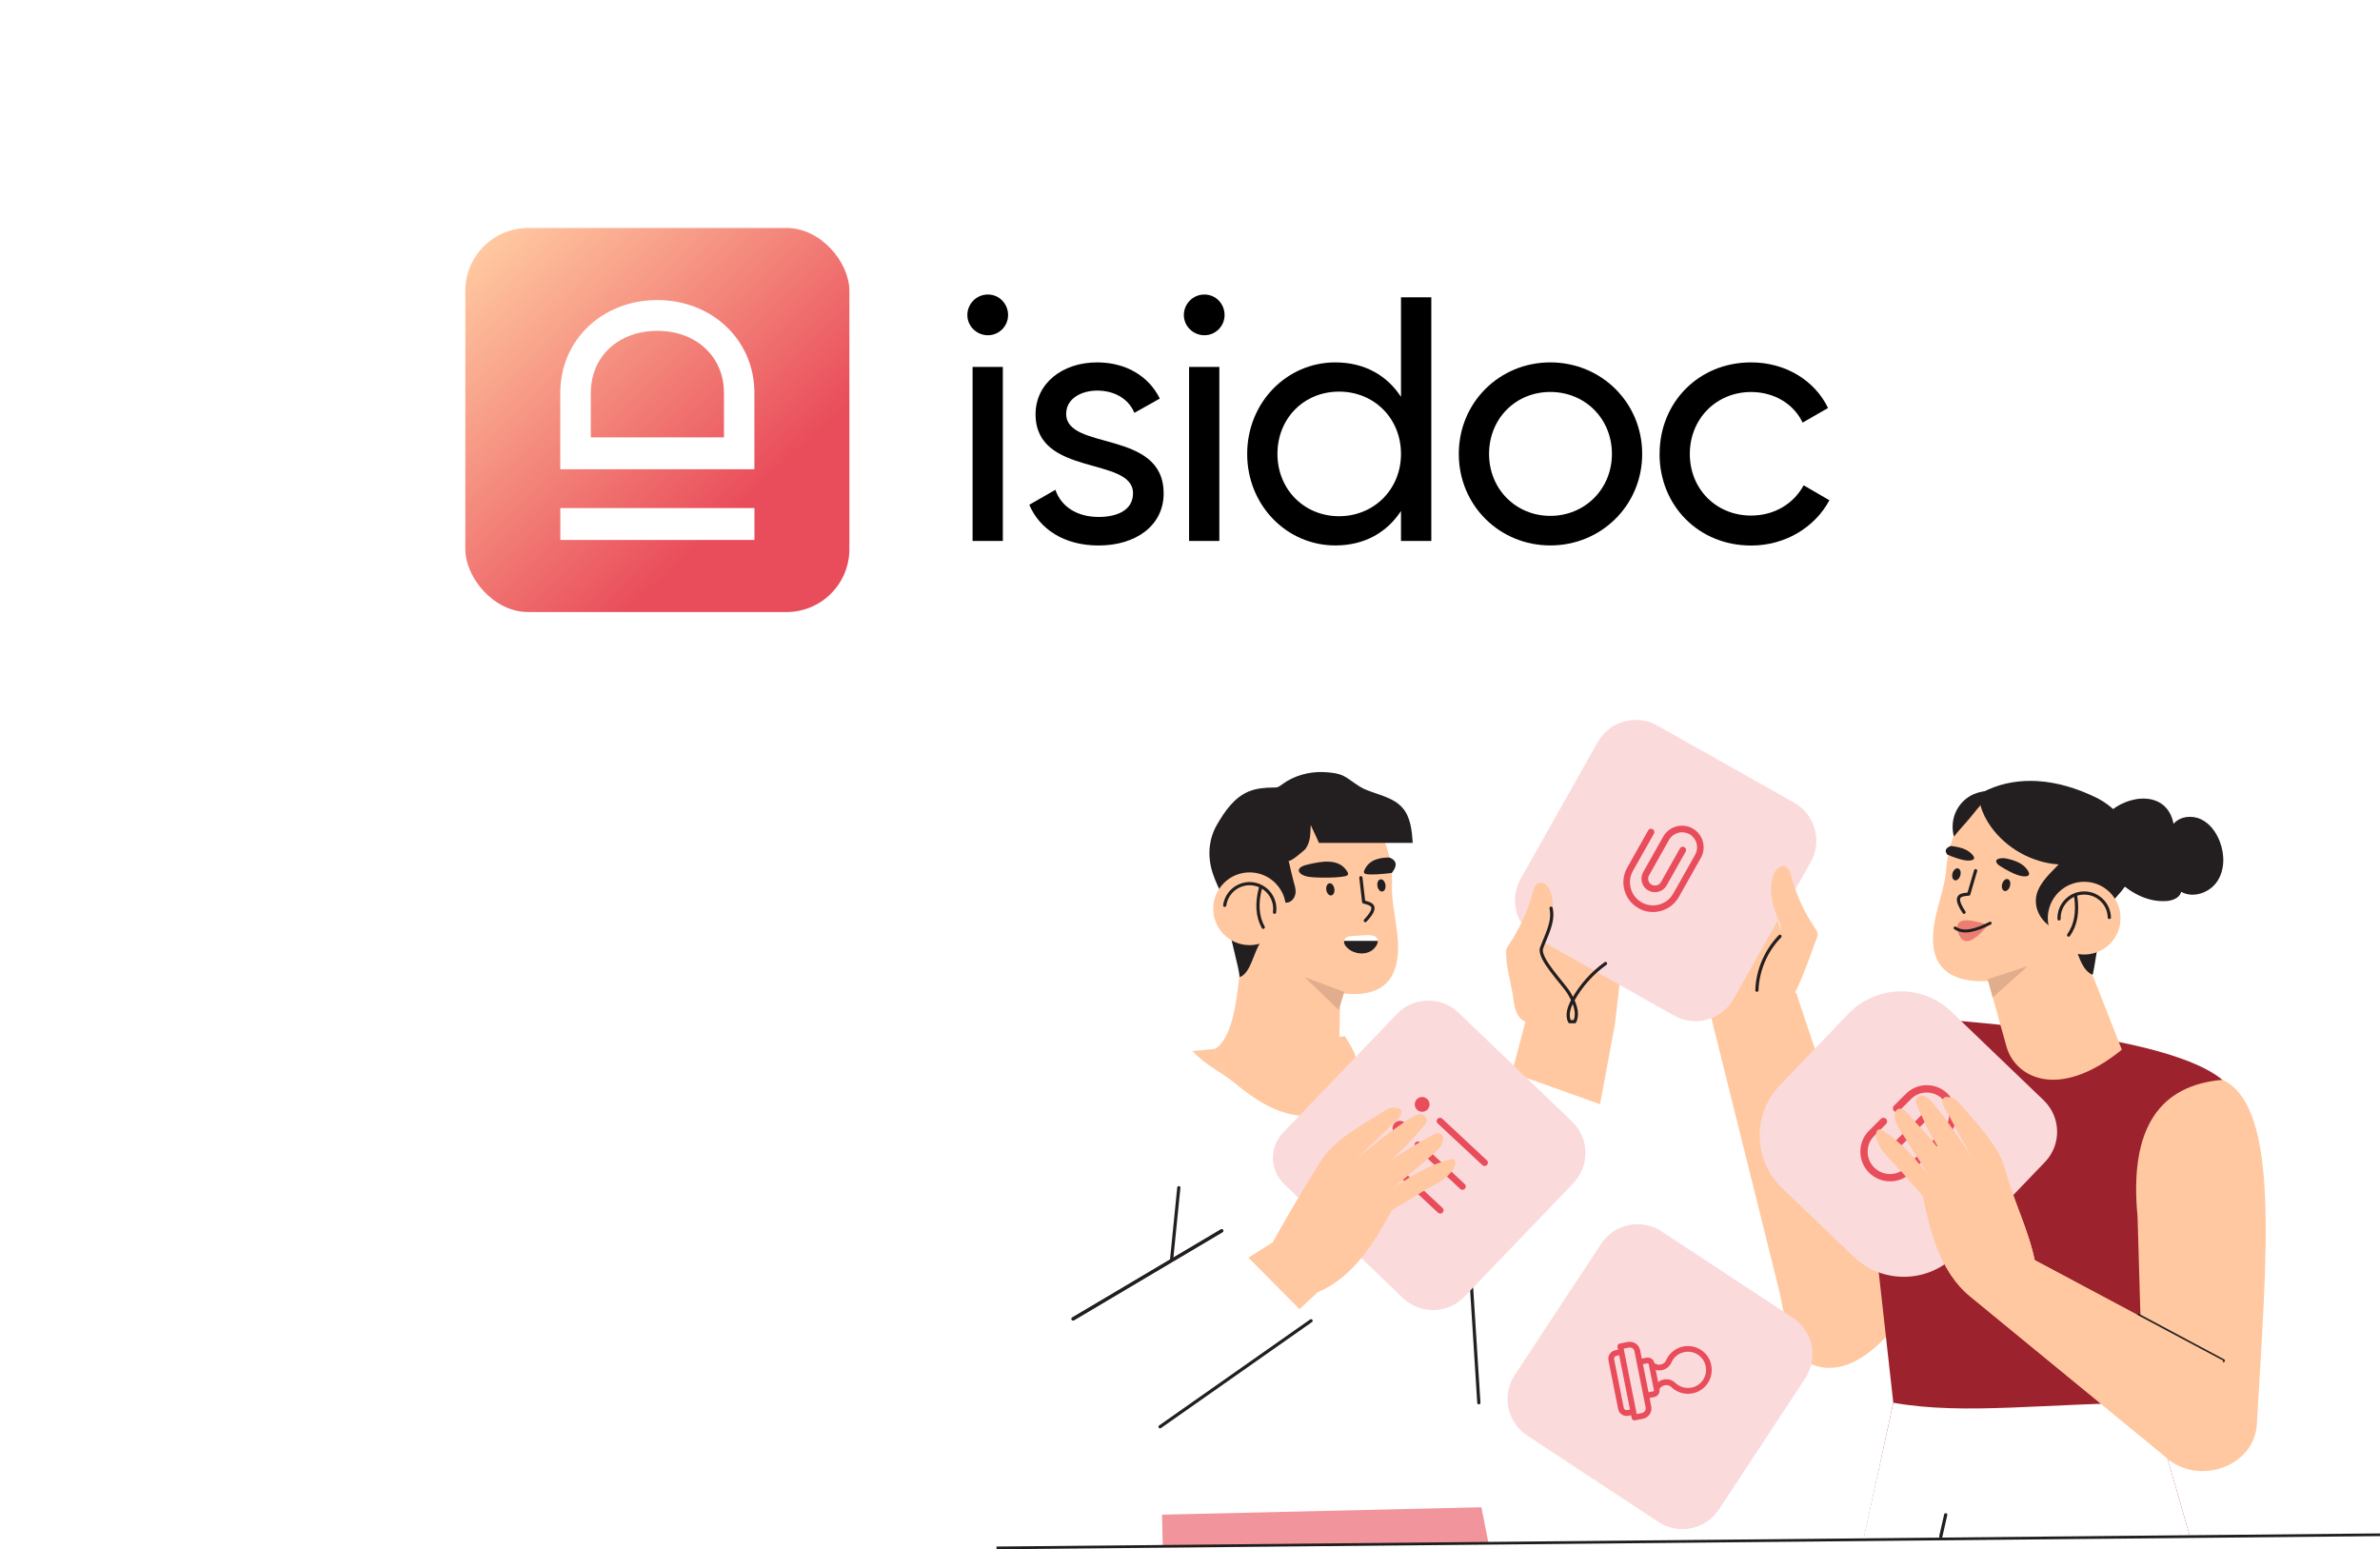 <?xml version="1.0" encoding="UTF-8"?> <svg xmlns="http://www.w3.org/2000/svg" xmlns:xlink="http://www.w3.org/1999/xlink" id="Calque_2" data-name="Calque 2" viewBox="0 0 482.15 313.83"><defs><style> .cls-1 { stroke-width: .6px; } .cls-1, .cls-2 { stroke: #231f20; stroke-linecap: round; stroke-linejoin: round; } .cls-1, .cls-2, .cls-3 { fill: none; } .cls-2 { stroke-width: .65px; } .cls-4 { fill: #f2949c; } .cls-5 { fill: #ffc8a0; } .cls-6 { fill: #231f20; } .cls-7 { fill: #ea7e73; } .cls-8 { fill: #9c232e; } .cls-9 { fill: #fbdadc; } .cls-10, .cls-11 { fill: #e94c5a; } .cls-12, .cls-13, .cls-14 { fill: #fff; } .cls-3 { stroke: #1d1d1b; stroke-width: .55px; } .cls-3, .cls-11 { stroke-miterlimit: 10; } .cls-11 { stroke: #fbdadc; stroke-width: .31px; } .cls-13 { filter: url(#drop-shadow-1); } .cls-14 { filter: url(#drop-shadow-2); } .cls-15 { fill: url(#Dégradé_sans_nom_44); } .cls-16 { fill: #e0ae8c; } </style><filter id="drop-shadow-1" x="0" y="58.54" width="471" height="207" filterUnits="userSpaceOnUse"><feOffset dx="0" dy="12.05"></feOffset><feGaussianBlur result="blur" stdDeviation="27.56"></feGaussianBlur><feFlood flood-color="#000" flood-opacity=".75"></feFlood><feComposite in2="blur" operator="in"></feComposite><feComposite in="SourceGraphic"></feComposite></filter><filter id="drop-shadow-2" x="59.52" y="0" width="351.82" height="171.59" filterUnits="userSpaceOnUse"><feOffset dx="1.29" dy="1.29"></feOffset><feGaussianBlur result="blur-2" stdDeviation=".92"></feGaussianBlur><feFlood flood-color="#000" flood-opacity=".75"></feFlood><feComposite in2="blur-2" operator="in"></feComposite><feComposite in="SourceGraphic"></feComposite></filter><linearGradient id="Dégradé_sans_nom_44" data-name="Dégradé sans nom 44" x1="99.36" y1="49.27" x2="150.15" y2="103.07" gradientUnits="userSpaceOnUse"><stop offset="0" stop-color="#ffc8a0"></stop><stop offset="1" stop-color="#e94c5a"></stop></linearGradient></defs><g id="Calque_1-2" data-name="Calque 1"><g><rect class="cls-13" x="83.64" y="130.14" width="303.59" height="39.21" rx="8.67" ry="8.67"></rect><g><rect class="cls-14" x="59.52" width="351.82" height="171.59" rx="19.51" ry="19.51"></rect><g><g><rect class="cls-15" x="94.27" y="46.18" width="77.8" height="77.8" rx="12.73" ry="12.73"></rect><g><path class="cls-12" d="M113.51,102.92h39.33v6.46h-39.33v-6.46Z"></path><path class="cls-12" d="M133.17,60.78c10.95,0,19.66,7.98,19.66,18.82v15.45h-39.33v-15.45c0-10.84,8.65-18.82,19.66-18.82ZM133.17,67.02c-7.81,0-13.48,5.11-13.48,12.59v8.99h26.97v-8.99c0-7.47-5.73-12.59-13.48-12.59Z"></path></g></g><g><path d="M195.97,63.82c0-2.26,1.83-4.16,4.16-4.16s4.09,1.9,4.09,4.16-1.83,4.09-4.09,4.09-4.16-1.83-4.16-4.09ZM197.03,74.33h6.13v35.25h-6.13v-35.25Z"></path><path d="M235.74,99.92c0,6.56-5.64,10.58-13.19,10.58-7.05,0-11.99-3.39-14.03-8.25l5.29-3.03c1.13,3.38,4.37,5.5,8.74,5.5,3.74,0,6.98-1.34,6.98-4.8,0-7.54-19.74-3.24-19.74-16,0-6.2,5.36-10.51,12.48-10.51,5.78,0,10.43,2.75,12.69,7.33l-5.15,2.89c-1.34-3.17-4.44-4.51-7.54-4.51s-6.28,1.55-6.28,4.72c0,7.54,19.74,3.1,19.74,16.07Z"></path><path d="M239.83,63.82c0-2.26,1.83-4.16,4.16-4.16s4.09,1.9,4.09,4.16-1.83,4.09-4.09,4.09-4.16-1.83-4.16-4.09ZM240.89,74.33h6.13v35.25h-6.13v-35.25Z"></path><path d="M289.96,60.23v49.35h-6.14v-6.07c-2.82,4.3-7.33,6.98-13.32,6.98-9.8,0-17.84-8.11-17.84-18.54s8.04-18.54,17.84-18.54c5.99,0,10.51,2.68,13.32,6.98v-20.17h6.14ZM283.82,91.95c0-7.19-5.43-12.62-12.55-12.62s-12.48,5.43-12.48,12.62,5.43,12.62,12.48,12.62,12.55-5.43,12.55-12.62Z"></path><path d="M295.53,91.95c0-10.43,8.25-18.54,18.54-18.54s18.61,8.11,18.61,18.54-8.32,18.54-18.61,18.54-18.54-8.11-18.54-18.54ZM326.55,91.95c0-7.12-5.43-12.55-12.48-12.55s-12.41,5.43-12.41,12.55,5.43,12.55,12.41,12.55,12.48-5.43,12.48-12.55Z"></path><path d="M336.21,91.95c0-10.43,7.9-18.54,18.54-18.54,6.98,0,12.9,3.67,15.58,9.24l-5.15,2.96c-1.76-3.74-5.71-6.2-10.44-6.2-7.05,0-12.41,5.43-12.41,12.55s5.36,12.48,12.41,12.48c4.8,0,8.67-2.47,10.65-6.13l5.22,3.03c-2.96,5.5-8.95,9.17-15.87,9.17-10.65,0-18.54-8.11-18.54-18.54Z"></path></g></g></g></g><g><polyline class="cls-12" points="222.11 298.07 213.82 275.61 246.62 248.43 265.6 267.55"></polyline><g><g><g><g><polygon class="cls-5" points="316.23 266.36 327.18 207.34 309.14 206.51 295.92 256.88 316.23 266.36"></polygon><path class="cls-5" d="M311.19,195.03c.62-4.01,1.63-8,3.43-11.64,1.8-3.64,4.45-6.93,7.89-9.08.28-.18.59-.35.92-.33.61.04.99.74.92,1.35-.07.6-.45,1.12-.81,1.61-2.08,2.87-3.75,6.05-4.93,9.39,1.11-2.07,2.32-4.08,3.64-6.02,1.31-1.93,2.81-3.86,4.89-4.91.4-.2.86-.38,1.3-.27.66.16,1.03.9,1,1.58-.03.67-.37,1.29-.7,1.88-1.66,2.94-3.4,5.84-5.21,8.69,1.43-1.77,2.75-3.22,4.18-4.98.88-1.09,1.77-2.18,2.82-3.11.61-.54,1.53-1.02,2.18-.53.77.58.32,1.79-.2,2.61-1.91,3.01-3.82,6.01-5.73,9.02,2.01-2.11,4.02-4.23,6.03-6.34.73-.76,1.53-1.57,2.57-1.73.17-.03.36-.03.51.06.15.09.24.27.29.44.42,1.33-.47,2.69-1.31,3.81-2.08,2.76-4.16,5.53-6.25,8.29l-1.45,12.54h-15.99v-12.31Z"></path></g><g><polygon class="cls-4" points="301.52 312.49 235.55 313.24 235.37 305.29 299.92 304.34 301.52 312.49"></polygon><path class="cls-12" d="M291.62,276.73l-14.3-66.18c11.31-3.49,21.27,2.73,29.19,23.4l9.72,32.41-3.71,10.24c-1.36,3.54-4.3,6.26-7.96,7.24-1.75.47-3.35.45-4.96.32-4.68-.39-7.25-4.06-7.98-7.43Z"></path><path class="cls-12" d="M301.52,305.29l-66.51,1.55-.41-36.11-8.78-56.21,15.78-1.61,30.87-3,5.87-.25c7.24-.31,13.8,4.23,16.06,11.11,1.57,8.67,5.67,22.54,2.56,35.46l4.56,49.06Z"></path><path class="cls-2" d="M294.33,219.84c1.57,8.67,6.43,20.71,3.32,33.63l1.94,30.69"></path><path class="cls-5" d="M269.68,225.05c-3.24,1.45-7.05,1.23-10.39.02-3.34-1.21-6.27-3.31-9.02-5.57-3.09-2.54-5.99-3.63-8.68-6.59l30.87-3c1.34,2.1,2.64,4.32,2.76,6.79.17,3.55-2.31,6.89-5.55,8.35Z"></path><path class="cls-12" d="M225.82,214.52c-14.27,3.98-20.47,34.82-23.88,71.59-.01.13-.02.25-.03.38-.73,10.69,11.26,17.5,20.19,11.58l7.41-4.91,9.63-48.24c4.91-19,.99-26.97-13.32-30.4Z"></path><path class="cls-5" d="M272.85,198.88l-.39,1.38-.98,3.45-.24,9.55c-1.67,6.38-12.55,10.29-25.45-.54,4.81-2.6,4.95-13.29,6.11-22.62l20.97,8.78Z"></path><path class="cls-5" d="M247.59,179.65l.3.92c2.51,7.76,8.02,14.22,15.31,17.88,1.01.51,1.95.94,2.77,1.24,5.8,2.13,14.94,3.56,16.86-4.21,1.33-5.38-1.02-10.85-.83-16.25.03-.8.01-1.61-.05-2.41-.08-1.05-.23-2.1-.46-3.12-1.36-6.17-5.41-11.54-11.85-13.2-4.18-1.08-8.66-.83-12.76.52-3.62,1.2-7.06,3.35-9.08,6.58-2.44,3.9-1.68,7.98-.22,12.05Z"></path><path class="cls-2" d="M275.69,177.8l.57,4.91c1.56.4,3.16.78.32,3.78"></path><path class="cls-6" d="M268.69,180.29c.11.68.56,1.18,1.01,1.1.45-.07.73-.68.62-1.36-.11-.68-.56-1.18-1.01-1.1-.45.07-.73.68-.62,1.36Z"></path><path class="cls-6" d="M279.04,179.49c.11.68.56,1.18,1.01,1.1.45-.07.73-.68.62-1.36-.11-.68-.56-1.18-1.01-1.1-.45.07-.73.68-.62,1.36Z"></path><path class="cls-6" d="M265.23,177.64c-.65-.11-1.33-.28-1.81-.73-.16-.15-.3-.35-.31-.57-.01-.31.24-.57.51-.74.39-.24.85-.36,1.3-.47,2.62-.61,6.34-1.42,8.04,1.47.11.19.2.45.07.63-.06.09-.16.14-.26.18-1.23.47-6.15.45-7.55.22Z"></path><path class="cls-6" d="M276.4,176.89c.07.08.18.12.28.15.85.23,3.33.05,5.28-.21,1.13-1.43,1.07-2.5-.46-3.12-2.08-.01-4.16.46-5.1,2.56-.09.2-.15.46,0,.63Z"></path><path class="cls-6" d="M262.09,178.71c.24.8.51,1.61.32,2.44-.18.82-.8,1.6-1.64,1.69-.48.05-.98-.12-1.43.02-1.15.36-1.3,2.61-1.7,3.56-.64,1.54-1.29,3.1-2.27,4.47-1.4,1.95-1.97,6.26-4.24,7.05-.18-2.21-1.75-7.14-1.93-9.35-.1-1.19-.2-2.38-.44-3.55-.31-1.44-.36-2.09-1.02-3.41-.78-1.58-1.56-3.16-2.09-4.83-1.06-3.3-.84-6.78.91-9.78,1.57-2.7,3.48-5.51,6.49-6.72,1.56-.63,3.27-.76,4.95-.77.27,0,.55,0,.8-.08.34-.1.62-.33.91-.54,2.39-1.77,5.4-2.62,8.36-2.51,1.36.05,3.16.21,4.36.91,1.45.84,2.61,1.96,4.21,2.63,2.59,1.09,5.63,1.58,7.48,3.7,1.65,1.89,1.91,4.6,2.08,7.1h-19.01c-.08-.11-.06-.18-.12-.3-.51-1.11-1.03-2.21-1.54-3.32-.09,1.77,0,3.25-.99,4.76-.2.31-3.36,3-3.49,2.42.28,1.3.58,2.6.91,3.89.04.17.09.33.14.5Z"></path><polygon class="cls-16" points="272.32 200.93 271.27 204.35 271.14 204.54 264.31 197.95 272.32 200.93"></polygon><path class="cls-12" d="M279.13,190.6h-6.83c.02-.11.06-.21.11-.31.12-.21.32-.39.59-.51.4-.17.84-.18,1.28-.18,1.02-.01,3.79-.54,4.55.29.2.22.29.46.29.72Z"></path><path class="cls-12" d="M279.13,190.6c.03.86-.89,1.81-1.54,2.14-1.66.85-3.89.34-5.02-1.14-.24-.32-.33-.67-.27-1h6.83Z"></path><circle class="cls-5" cx="253.15" cy="184.09" r="7.37"></circle><g><path class="cls-2" d="M258.2,184.8c.39-2.79-1.56-5.36-4.34-5.75-2.79-.39-5.36,1.56-5.75,4.34"></path><path class="cls-2" d="M255.37,179.81c-.83,3.1-.7,5.8.54,8.03"></path></g><path class="cls-6" d="M279.13,190.6c.03.86-.89,1.81-1.54,2.14-1.66.85-3.89.34-5.02-1.14-.24-.32-.33-.67-.27-1h6.83Z"></path><polygon class="cls-12" points="316.23 266.36 326.14 224.4 306.3 217.3 301.52 241.65 316.23 266.36"></polygon></g></g><g><polygon class="cls-5" points="360.58 262.02 345.92 203.11 363.87 201.1 380.35 250.49 360.58 262.02"></polygon><path class="cls-5" d="M398.6,207.28c-5.59-2.22-21.28,6.76-27.41,25.4l-10.62,29.34,1.77,8.83c.42,2.11,1.74,3.96,3.62,5,11.33,6.28,22.2-13.18,22.21-13.27l10.42-55.3Z"></path><path class="cls-8" d="M436.72,287.21l6.94,24.05h-66l5.89-27.1-3.18-28.51c-3.49-13.04-3.8-22.38,6.14-34.48l10.53-14.36c12.61,1.14,45.1,4.11,53.79,12.48l-14.12,51.28v16.65Z"></path><path class="cls-5" d="M429.85,212.64c-13.09,10.58-21.91,5.44-23.46-.97l-2.69-9.62-1.03-3.68-.87-1.58,19.12-6.92,8.93,22.77Z"></path><path class="cls-5" d="M428.48,180l-.4.88c-3.35,7.44-9.53,13.26-17.18,16.1-1.06.39-2.04.72-2.89.93-6,1.48-15.24,1.9-16.3-6.03-.73-5.49,2.2-10.67,2.6-16.06.06-.8.16-1.6.31-2.39.02-.13.05-.25.07-.38.18-.88.41-1.75.7-2.6,0-.02.02-.05.02-.08,2.03-5.98,6.64-10.88,13.23-11.82,4.27-.61,8.7.12,12.63,1.92,3.47,1.59,6.65,4.1,8.31,7.54,2,4.15.79,8.12-1.11,12Z"></path><path class="cls-2" d="M400.23,176.37l-1.39,4.75c-1.61.13-3.25.23-.95,3.68"></path><path class="cls-6" d="M407.19,179.5c-.18.66-.69,1.11-1.12.99s-.65-.76-.46-1.42c.18-.66.69-1.11,1.12-.99.44.12.65.76.46,1.42Z"></path><path class="cls-6" d="M397.13,177.33c-.18.66-.69,1.11-1.12.99s-.65-.76-.46-1.42c.18-.66.69-1.11,1.12-.99.44.12.65.76.46,1.42Z"></path><path class="cls-6" d="M426.16,184.35c1.61-1.57,3.22-3.16,4.49-5.01,1.26-1.86,2.16-4.03,2.16-6.28,0-4.88-4.05-9.51-8.23-11.53-3.74-1.81-7.79-3.08-11.93-3.31-3.39-.19-6.86.34-9.96,1.76-1.83.83-1.98,1.29-1.45,3.25.41,1.52,1.16,2.93,2.06,4.2,3.15,4.42,8.34,7.32,13.75,7.68-.59.58-1.18,1.19-1.75,1.8-.93,1.01-1.82,2.08-2.38,3.34-1.14,2.55-.21,5.34,1.94,7.07,1.57,1.27,3.67,1.83,5.68,1.62-.3.95-.52,1.86-.16,2.79.8,2.1,1.48,4.83,3.53,5.74.19.09,1.55-9.27,2.26-13.11Z"></path><circle class="cls-5" cx="422.22" cy="185.99" r="7.37"></circle><path class="cls-2" d="M417.13,186.14c-.08-2.81,2.13-5.16,4.95-5.24s5.16,2.13,5.24,4.95"></path><polygon class="cls-16" points="410.81 195.7 403.7 202.05 402.67 198.37 410.81 195.7"></polygon><path class="cls-2" d="M420.49,181.49c.49,3.18.06,5.85-1.42,7.93"></path><path class="cls-7" d="M396.53,188.3c.82,3.47,2.92,3.08,6.21-.94-3.7-1.21-6.5-1.57-6.21.94Z"></path><path class="cls-1" d="M396.08,187.98c1.73,1.21,4.26.47,7.09-.97"></path><path class="cls-6" d="M409.47,177.45c.16.03.32.06.47.07,2.25.17.56-1.79-.29-2.38-.7-.49-1.57-.81-2.47-1.06-.49-.14-1.01-.25-1.53-.24-1.63.04-1.52.92-.51,1.57.97.62,2.89,1.75,4.33,2.05Z"></path><path class="cls-6" d="M398.86,174.33c-.15,0-.31,0-.48-.02-1.21-.12-2.81-.73-3.9-1.2-.65-.86-.22-1.38.72-1.74.19.02.39.05.58.07.92.14,1.82.36,2.56.74.9.46,2.77,2.09.52,2.14Z"></path><path class="cls-6" d="M405.12,160.08c-1.81.04-3.67.09-5.33.82-1.57.69-2.86,1.99-3.57,3.55-.71,1.56-.84,3.38-.39,5.03,1.13-1.45,2.34-2.65,3.49-4.08,1.7-2.1,3.32-4.25,5.81-5.32Z"></path><path class="cls-5" d="M361.06,189.78c-.88-3.96-2.15-7.88-4.19-11.39-2.04-3.51-4.89-6.62-8.47-8.55-.29-.16-.61-.31-.94-.27-.6.08-.94.81-.83,1.41.11.6.53,1.09.91,1.56,2.26,2.73,4.13,5.79,5.53,9.05-1.24-1.99-2.59-3.92-4.03-5.77-1.44-1.84-3.05-3.66-5.2-4.58-.42-.18-.88-.32-1.31-.18-.64.2-.97.97-.89,1.64.08.67.45,1.26.82,1.83,1.85,2.82,3.78,5.6,5.77,8.33-1.54-1.67-2.95-3.03-4.49-4.7-.95-1.03-1.91-2.06-3.02-2.92-.65-.49-1.6-.92-2.21-.39-.73.63-.2,1.81.37,2.59l6.31,8.63c-2.14-1.98-4.29-3.95-6.43-5.93-.77-.71-1.63-1.46-2.68-1.55-.17-.01-.36,0-.5.09-.15.1-.22.28-.26.45-.33,1.36.64,2.65,1.55,3.71,2.26,2.62,4.52,5.24,6.78,7.87l2.27,12.41,13.15-.88,2-12.46Z"></path><path class="cls-6" d="M440.33,166.88c1.31-1.54,3.75-1.79,5.57-.91,1.83.87,3.09,2.64,3.81,4.54.99,2.61,1.01,5.72-.54,8.04-1.55,2.32-4.88,3.48-7.31,2.1-.26,1.24-1.73,1.79-2.99,1.88-3.99.27-7.83-1.93-10.52-4.89-3.03-3.33-4.98-9.23-1.36-12.82,3.96-3.93,12-4.86,13.34,2.07Z"></path><path class="cls-12" d="M443.66,311.26l-66.18.63,6.08-27.73c14.73,2.58,30.63.05,53.16,0v3.06l6.94,24.05Z"></path><path class="cls-5" d="M450.29,218.74c11.77,5.61,8.84,35.85,6.92,69.6,0,.07,0,.15-.01.22-.56,8.64-12.05,12.62-18.66,6.46l-4.2-3.91-1.31-44.72c-1.72-17.89,4.48-26.58,17.25-27.65Z"></path><line class="cls-2" x1="393.17" y1="311.26" x2="394.17" y2="306.85"></line></g><line class="cls-2" x1="237.36" y1="255.05" x2="238.81" y2="240.59"></line><path class="cls-9" d="M323.67,150.33l-15.62,27.72c-2.4,4.25-.89,9.65,3.36,12.05l27.73,15.63c4.25,2.4,9.65.89,12.05-3.36l15.63-27.73c2.4-4.25.89-9.65-3.36-12.05l-27.72-15.62c-4.26-2.4-9.66-.89-12.06,3.37Z"></path><path class="cls-9" d="M361.02,240.66l14.46,13.88c5.87,5.64,15.2,5.44,20.84-.43l17.95-18.71c3.39-3.53,3.27-9.13-.26-12.52l-18.71-17.95c-5.87-5.64-15.2-5.44-20.84.43l-13.88,14.46c-5.64,5.87-5.44,15.2.43,20.84Z"></path><path class="cls-9" d="M324.37,251.96l-17.51,26.59c-2.69,4.08-1.56,9.56,2.52,12.25l26.58,17.5c4.08,2.69,9.58,1.56,12.26-2.52l17.5-26.58c2.69-4.08,1.56-9.56-2.52-12.25l-26.59-17.51c-4.08-2.69-9.56-1.56-12.25,2.52Z"></path><path class="cls-5" d="M389.52,242.15c.82,3.74,1.64,7.5,3.07,11.06,1.43,3.55,3.5,6.92,6.46,9.35l41.04,33.67,10.32-20.59-38.21-20.37c-1.31-6.26-4.33-12.12-6-18.29-1.36-5.04-5.6-9.06-8.92-13.09-.7-.85-1.6-1.78-2.69-1.62-.46-.24-1,.15-1.07.67-.07.51.19,1.01.44,1.47,2.04,3.72,4.08,7.45,6.12,11.17-2.65-4.29-5.48-8.54-8.77-12.36-.41-.48-.87-.97-1.47-1.17s-1.39.03-1.6.64c-.13.4.02.84.17,1.23,1.86,4.7,4.37,9.13,7.45,13.14-2.62-4.16-6.23-8.11-9.62-11.67-.47-.5-1.17-1.03-1.78-.71-.36.18-.53.6-.58,1-.17,1.26.54,2.45,1.22,3.52,2.06,3.24,4.12,6.48,6.18,9.72-2.82-3.77-5.98-7.52-10.02-9.95-.15-.09-.32-.19-.5-.19-.54-.01-.75.71-.69,1.25.22,2.06,1.74,3.7,3.18,5.18,2.11,2.16,4.17,4.78,6.28,6.94Z"></path><path class="cls-5" d="M361.2,203.82c2.21.19,5.95-11.6,6.75-13.5.15-.36.3-.73.28-1.12-.03-.45-.3-.84-.56-1.22-2.16-3.18-3.79-6.73-4.78-10.45-.22-.82-.52-1.77-1.33-2.02-.99-.3-1.89.72-2.26,1.69-1.11,2.94-.24,6.25.97,9.15.2.48.41.98.44,1.5.03.72-.29,1.4-.6,2.06-.94,2.01-1.76,4.12-2,6.33-.24,2.21.13,4.55,1.4,6.37.41.59.98,1.15,1.69,1.21Z"></path><path class="cls-5" d="M312.18,207.18c-1,.49-2.23.45-3.69-.5-1.38-.9-1.71-2.74-1.91-4.37-.37-2.96-1.65-6.87-1.44-9.77.03-.45.3-.84.56-1.22,2.16-3.18,3.79-6.73,4.78-10.45.22-.82.52-1.77,1.33-2.02.99-.3,1.89.72,2.26,1.69,1.11,2.94.24,6.25-.97,9.15-.2.48-.41.98-.44,1.5-.03.72.29,1.4.6,2.06.94,2.01,1.76,4.12,2,6.33.27,2.45-.78,6.47-3.08,7.61Z"></path><path class="cls-9" d="M282.99,205.41l-23.06,24.03c-2.82,2.94-2.72,7.6.22,10.42l24.03,23.06c3.52,3.38,9.12,3.27,12.5-.26l22.04-22.97c3.38-3.52,3.27-9.12-.26-12.5l-22.97-22.04c-3.52-3.38-9.12-3.27-12.5.26Z"></path><path class="cls-2" d="M314.22,183.97c.63,2.74-.96,5.43-1.92,8.08-.75,2.07,4.44,7.23,5.57,9.14,1.04,1.76,2,3.91,1.15,5.77-.34,0-.68,0-1.03,0-.69-1.38-.08-3.04.67-4.39,1.61-2.91,3.89-5.46,6.6-7.39"></path><path class="cls-2" d="M360.59,189.67c-2.83,2.9-4.53,6.87-4.67,10.92"></path><line class="cls-2" x1="433.19" y1="266.44" x2="450.4" y2="275.64"></line></g><line class="cls-3" x1="201.88" y1="313.56" x2="482.15" y2="310.9"></line></g><path class="cls-10" d="M346.68,276.55c-.25-1.27-.98-2.36-2.05-3.07s-2.36-.97-3.63-.72c-1.56.31-2.86,1.37-3.49,2.83-.18.42-.58.73-1.07.83-.29.06-.6.03-.88-.09l-.41-.17v-.07c-.16-.73-.87-1.21-1.6-1.06l-.95.19-.34-1.71c-.11-.56-.43-1.04-.9-1.35s-1.04-.43-1.6-.32l-1.62.32c-.15.03-.28.12-.37.25s-.12.28-.09.44l.11.57-.57.11c-.46.09-.85.35-1.11.74s-.35.85-.26,1.31l1.96,9.85c.09.46.35.85.74,1.11s.85.35,1.31.26l.57-.11.11.57c.03.16.12.29.25.37s.28.12.43.09l1.62-.32c1.15-.23,1.9-1.35,1.67-2.5l-.34-1.71.95-.19c.35-.07.66-.27.86-.57s.27-.66.2-1.02v-.07s.3-.32.3-.32c.21-.21.48-.36.78-.41.49-.1.98.04,1.31.36,1.14,1.11,2.75,1.59,4.31,1.28,1.27-.25,2.36-.98,3.07-2.05.72-1.07.97-2.36.72-3.63h0ZM329.63,285.65c-.15.03-.31,0-.43-.09s-.22-.22-.25-.37l-1.96-9.85c-.03-.15,0-.31.09-.44s.22-.22.37-.25l.57-.11,2.19,10.99-.57.11ZM332.62,286.24l-1.05.21-2.64-13.26,1.05-.21c.25-.05.51,0,.73.14s.36.36.41.61l2.26,11.37c.1.52-.24,1.03-.76,1.14h0ZM332.82,276.35l.95-.19c.1-.02.21.05.23.15l1.06,5.3c.02.1-.05.21-.15.23l-.95.19-1.13-5.68ZM342.66,281.09c-1.18.24-2.41-.13-3.28-.97-.6-.59-1.48-.84-2.34-.67-.42.08-.8.26-1.13.52l-.49-2.47c.41.11.83.13,1.25.05.86-.17,1.58-.74,1.91-1.51.48-1.11,1.47-1.92,2.65-2.15.96-.19,1.94,0,2.76.55s1.37,1.37,1.56,2.34c.19.96,0,1.94-.55,2.76s-1.37,1.37-2.34,1.56h0Z"></path><path class="cls-11" d="M331.86,184.11c-2.97-1.67-4.02-5.45-2.35-8.42l4.25-7.54c.22-.4.73-.54,1.12-.31s.54.73.31,1.12l-4.25,7.54c-1.23,2.18-.45,4.95,1.72,6.17,2.18,1.23,4.95.45,6.17-1.72l4.45-7.9c.78-1.39.29-3.15-1.1-3.93s-3.15-.29-3.93,1.1l-4.05,7.18c-.33.59-.12,1.35.47,1.68s1.35.12,1.68-.47l3.84-6.82c.22-.4.73-.54,1.12-.31s.54.73.31,1.12l-3.84,6.82c-.78,1.39-2.54,1.88-3.93,1.1-1.39-.78-1.88-2.54-1.1-3.93l4.05-7.18c1.23-2.18,4-2.95,6.18-1.72,2.18,1.23,2.95,4,1.72,6.17l-4.45,7.9c-1.67,2.97-5.45,4.02-8.42,2.35h0Z"></path><g><path class="cls-11" d="M289.31,224.84c-.62.67-1.66.7-2.33.08s-.7-1.66-.08-2.33,1.66-.7,2.33-.08.7,1.66.08,2.33h0Z"></path><path class="cls-11" d="M284.81,229.67c-.62.67-1.66.7-2.33.08s-.7-1.66-.08-2.33,1.66-.7,2.33-.08.7,1.66.08,2.33h0Z"></path><path class="cls-11" d="M280.32,234.49c-.62.67-1.66.7-2.33.08s-.7-1.66-.08-2.33,1.66-.7,2.33-.08.7,1.66.08,2.33h0Z"></path><path class="cls-11" d="M291.16,227.7l9.04,8.43c.33.31.85.29,1.16-.04s.29-.85-.04-1.16l-9.04-8.43c-.33-.31-.85-.29-1.17.04s-.29.85.04,1.16h0Z"></path><path class="cls-11" d="M296.83,239.74l-9.04-8.43c-.33-.31-.85-.29-1.16.04s-.29.85.04,1.17l9.04,8.43c.33.31.85.29,1.16-.04s.29-.85-.04-1.16h0Z"></path><path class="cls-11" d="M292.33,244.57l-9.04-8.43c-.33-.31-.85-.29-1.16.04s-.29.85.04,1.16l9.04,8.43c.33.31.85.29,1.16-.04s.29-.85-.04-1.16h0Z"></path></g><path class="cls-5" d="M282.03,245.06c-1.88,3.33-3.78,6.69-6.19,9.66-2.41,2.97-5.39,5.58-8.93,7.03l-9.67,8.98-9.44-12.72,10.05-6.32c3.1-5.59,6.36-11.09,9.78-16.5,2.79-4.41,8.03-7,12.39-9.87.92-.6,2.06-1.23,3.05-.75.51-.09.91.44.82.95-.09.51-.48.91-.85,1.27-3.05,2.95-6.1,5.91-9.14,8.86,3.8-3.31,7.76-6.54,12.03-9.22.54-.34,1.12-.67,1.75-.68s1.32.44,1.34,1.08c.01.42-.26.79-.53,1.12-3.16,3.94-6.87,7.43-10.99,10.35,3.73-3.2,8.34-5.91,12.64-8.31.6-.33,1.42-.64,1.91-.16.29.28.32.73.26,1.13-.21,1.25-1.24,2.18-2.21,3-2.93,2.49-5.85,4.98-8.78,7.47,3.81-2.77,7.94-5.42,12.51-6.54.18-.04.36-.08.53-.03.52.15.51.9.29,1.4-.81,1.9-2.75,3.02-4.57,4.01-2.65,1.44-5.4,3.34-8.05,4.78Z"></path><g><path class="cls-11" d="M391.66,232.86c-.23,0-.46-.09-.64-.26-.35-.35-.35-.92,0-1.27l2.4-2.4c.83-.82,1.28-1.91,1.28-3.09,0-2.41-1.96-4.37-4.37-4.37-1.17,0-2.27.45-3.08,1.28l-2.4,2.4c-.35.35-.92.35-1.27,0-.35-.35-.35-.92,0-1.27l2.4-2.4c1.15-1.17,2.7-1.81,4.36-1.81,3.4,0,6.17,2.77,6.17,6.17,0,1.66-.64,3.2-1.81,4.36l-2.39,2.39c-.18.18-.4.26-.63.26h0Z"></path><path class="cls-11" d="M382.89,239.46c-3.4,0-6.17-2.77-6.17-6.17,0-1.66.64-3.2,1.81-4.36l2.39-2.39c.35-.35.92-.35,1.27,0,.35.35.35.92,0,1.27l-2.4,2.4c-.83.82-1.28,1.91-1.28,3.09,0,2.41,1.96,4.37,4.37,4.37,1.17,0,2.27-.45,3.08-1.28l2.4-2.4c.35-.35.92-.35,1.27,0,.35.35.35.92,0,1.27l-2.4,2.4c-1.15,1.17-2.7,1.81-4.36,1.81h0Z"></path><path class="cls-11" d="M383.02,234.06c-.23,0-.46-.09-.64-.26-.35-.35-.35-.92,0-1.27l7.19-7.19c.35-.35.92-.35,1.27,0,.35.35.35.92,0,1.27l-7.19,7.19c-.18.18-.41.26-.64.26h0Z"></path></g><path class="cls-5" d="M389.52,242.15c.82,3.74,1.64,7.5,3.07,11.06,1.43,3.55,3.5,6.92,6.46,9.35l41.04,33.67,10.32-20.59-38.21-20.37c-1.31-6.26-4.33-12.12-6-18.29-1.36-5.04-5.6-9.06-8.92-13.09-.7-.85-1.6-1.78-2.69-1.62-.46-.24-1,.15-1.07.67-.07.51.19,1.01.44,1.47,2.04,3.72,4.08,7.45,6.12,11.17-2.65-4.29-5.48-8.54-8.77-12.36-.41-.48-.87-.97-1.47-1.17s-1.39.03-1.6.64c-.13.4.02.84.17,1.23,1.86,4.7,4.37,9.13,7.45,13.14-2.62-4.16-6.23-8.11-9.62-11.67-.47-.5-1.17-1.03-1.78-.71-.36.18-.53.6-.58,1-.17,1.26.54,2.45,1.22,3.52,2.06,3.24,4.12,6.48,6.18,9.72-2.82-3.77-5.98-7.52-10.02-9.95-.15-.09-.32-.19-.5-.19-.54-.01-.75.71-.69,1.25.22,2.06,1.74,3.7,3.18,5.18,2.11,2.16,4.17,4.78,6.28,6.94Z"></path><g><path class="cls-5" d="M282.03,245.06c-1.88,3.33-3.78,6.69-6.19,9.66-2.41,2.97-5.39,5.58-8.93,7.03l-9.67,8.98-9.44-12.72,10.05-6.32c3.1-5.59,6.36-11.09,9.78-16.5,2.79-4.41,8.03-7,12.39-9.87.92-.6,2.06-1.23,3.05-.75.51-.09.91.44.82.95-.09.51-.48.91-.85,1.27-3.05,2.95-6.1,5.91-9.14,8.86,3.8-3.31,7.76-6.54,12.03-9.22.54-.34,1.12-.67,1.75-.68s1.32.44,1.34,1.08c.01.42-.26.79-.53,1.12-3.16,3.94-6.87,7.43-10.99,10.35,3.73-3.2,8.34-5.91,12.64-8.31.6-.33,1.42-.64,1.91-.16.29.28.32.73.26,1.13-.21,1.25-1.24,2.18-2.21,3-2.93,2.49-5.85,4.98-8.78,7.47,3.81-2.77,7.94-5.42,12.51-6.54.18-.04.36-.08.53-.03.52.15.51.9.29,1.4-.81,1.9-2.75,3.02-4.57,4.01-2.65,1.44-5.4,3.34-8.05,4.78Z"></path><g><polygon class="cls-12" points="246.62 248.43 265.6 267.55 222.11 298.07 213.82 275.61 246.62 248.43"></polygon><line class="cls-2" x1="217.39" y1="267.17" x2="247.5" y2="249.32"></line><line class="cls-2" x1="235.01" y1="289.02" x2="265.6" y2="267.55"></line></g></g><line class="cls-2" x1="217.39" y1="267.17" x2="247.5" y2="249.32"></line></g></g></svg> 